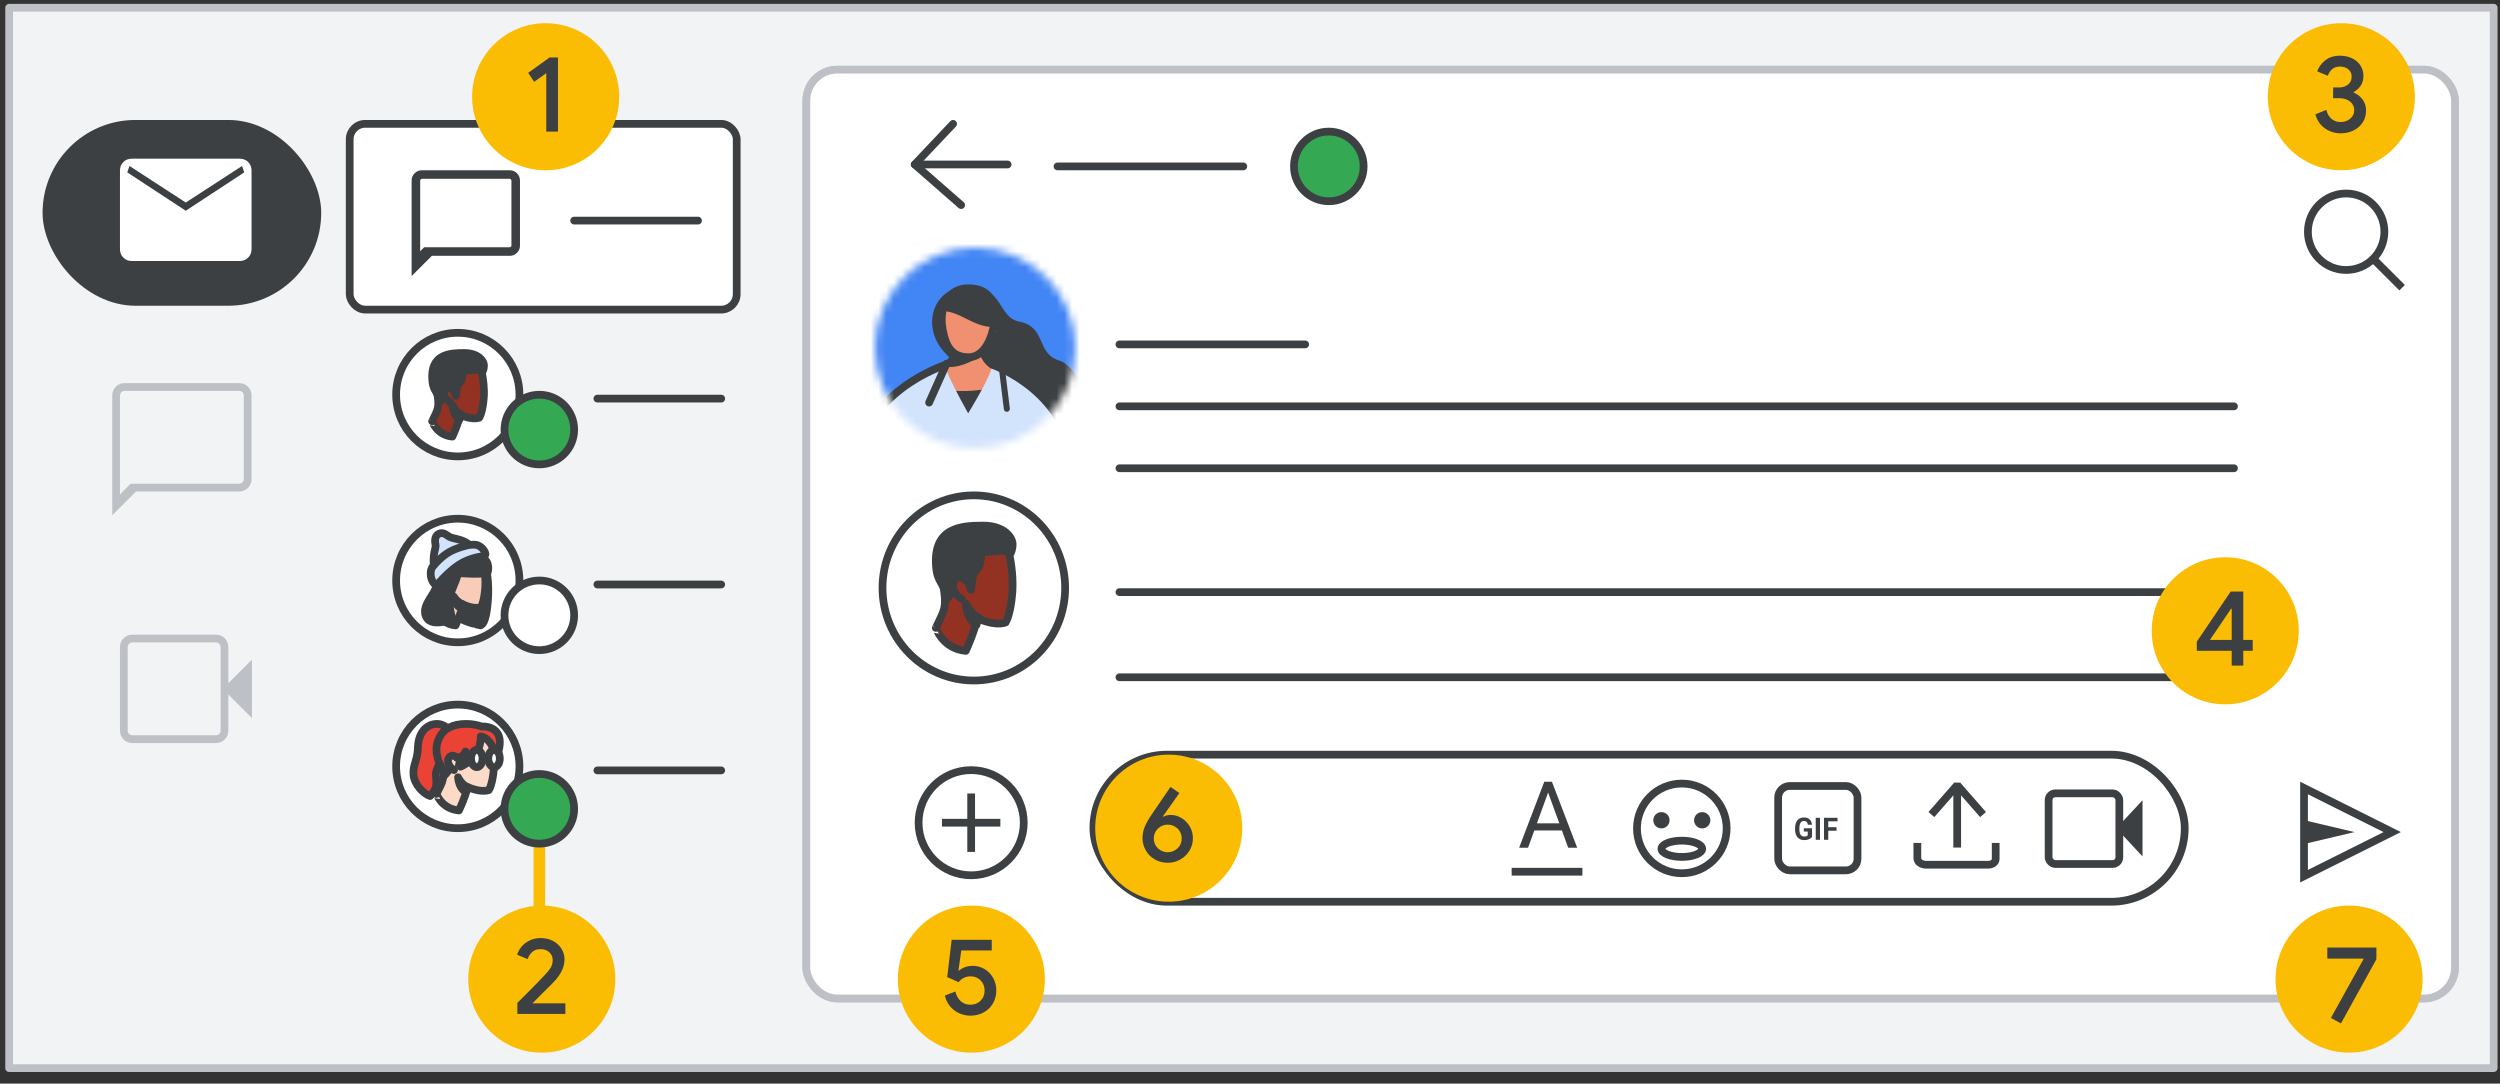 <svg width="323" height="140" viewBox="0 0 323 140" fill="none" xmlns="http://www.w3.org/2000/svg">
<rect x="0" y="0" width="323" height="140" fill="#333333" stroke="none"/>
<g id="Hub Cheat Sheet - 2">
<g id="Gmail/frame-search-chat Copy">
<g id="Frames/desktop-light">
<rect id="border copy" x="1.181" y="1" width="321" height="137" fill="#F1F3F4" stroke="#BDC1C6" stroke-linejoin="round"/>
</g>
<g id="Group 5">
<rect id="Rectangle" x="104.181" y="9" width="213" height="120" rx="4" fill="#F8F9FA" stroke="#BDC1C6"/>
<rect id="Rectangle_2" x="104.181" y="9" width="213" height="120" rx="4" fill="white" stroke="#BDC1C6"/>
</g>
<g id="Group 2">
<g id="Group 5_2">
<path id="Line 2" d="M144.631 44.5H168.631" stroke="#3C4043" stroke-linecap="round"/>
<path id="Line 2_2" d="M144.631 52.5H288.631" stroke="#3C4043" stroke-linecap="round"/>
<path id="Line 2_3" d="M144.631 60.5H288.631" stroke="#3C4043" stroke-linecap="round"/>
<g id="Profile image 0 small">
<g id="profile-small">
<mask id="mask0_2_48857" style="mask-type:alpha" maskUnits="userSpaceOnUse" x="113" y="32" width="26" height="26">
<ellipse id="Ellipse 2" cx="125.99" cy="44.949" rx="12.948" ry="12.948" fill="#4285F4"/>
</mask>
<g mask="url(#mask0_2_48857)">
<ellipse id="Ellipse 3" cx="126.578" cy="45.537" rx="15.597" ry="15.597" fill="#4285F4"/>
<path id="Fill-13" fill-rule="evenodd" clip-rule="evenodd" d="M122.024 45.522C125.051 48.819 132.371 55.953 135.532 57.584C135.113 55.249 139.872 55.034 140.708 52.81C141.381 51.021 138.344 47.004 136.94 46.609C133.79 45.726 135.303 42.259 131.665 41.545C128.88 41 129.705 37.003 125.062 37.003C120.605 37.003 118.9 42.12 122.024 45.522Z" fill="#3C4043"/>
<g id="Group-20">
<g id="Group">
<path id="Fill-17" fill-rule="evenodd" clip-rule="evenodd" d="M116.604 52.275L120.688 47.72C120.688 47.72 123.541 47.108 123.765 44.072H126.422C126.422 44.072 127.043 47.207 128.492 47.829L130.977 54.886" fill="#F09071"/>
<path id="Stroke-19" d="M116.604 52.275L120.688 47.72C120.688 47.72 123.541 47.108 123.765 44.072H126.422C126.422 44.072 126.654 47.858 129.89 47.858L132.006 53.942" stroke="#3C4043" stroke-width="0.519" stroke-linecap="round" stroke-linejoin="round"/>
</g>
</g>
<g id="Group-24">
<g id="Group_2">
<path id="Fill-21" fill-rule="evenodd" clip-rule="evenodd" d="M118.001 56.353L118.722 49.737C118.722 49.737 123.675 52.094 130.43 49.737V56.353" fill="#3C4043"/>
<path id="Stroke-23" d="M118.001 56.353L118.722 49.737C118.722 49.737 123.675 52.094 130.43 49.737V56.353" stroke="#3C4043" stroke-width="0.519" stroke-linecap="round" stroke-linejoin="round"/>
</g>
</g>
<path id="Combined-Shape" fill-rule="evenodd" clip-rule="evenodd" d="M122.073 47.207C122.369 48.335 123.651 50.823 125.086 53.407C126.541 51.003 127.811 48.709 128.085 47.622C128.085 47.622 138.224 51.093 138.224 61.319L129.701 61.32C129.744 61.391 129.767 61.428 129.767 61.428L110.718 61.242C110.718 50.954 122.073 47.207 122.073 47.207Z" fill="#D2E3FC"/>
<path id="Stroke-29" d="M120.039 52.013L122.28 46.999" stroke="#3C4043" stroke-linecap="round" stroke-linejoin="round"/>
<path id="Fill-31" fill-rule="evenodd" clip-rule="evenodd" d="M127.003 45.426C127.003 45.426 124.447 47.51 122.023 47.117C122.023 47.117 123.292 46.247 123.54 44.933L127.003 45.426Z" fill="#3C4043"/>
<path id="Stroke-33" fill-rule="evenodd" clip-rule="evenodd" d="M127.003 45.426C127.003 45.426 124.447 47.51 122.023 47.117C122.023 47.117 123.292 46.247 123.54 44.933L127.003 45.426Z" stroke="#3C4043" stroke-width="0.519" stroke-linecap="round" stroke-linejoin="round"/>
<path id="Fill-35" fill-rule="evenodd" clip-rule="evenodd" d="M127.644 44.351C127.644 44.351 129.04 43.529 129.04 42.464C129.04 41.399 127.802 42.297 127.802 42.297L127.644 44.351Z" fill="#F09071"/>
<path id="Stroke-37" fill-rule="evenodd" clip-rule="evenodd" d="M127.644 44.351C127.644 44.351 129.04 43.529 129.04 42.464C129.04 41.399 127.802 42.297 127.802 42.297L127.644 44.351Z" stroke="#3C4043" stroke-width="0.519" stroke-linecap="round" stroke-linejoin="round"/>
<path id="Fill-39" fill-rule="evenodd" clip-rule="evenodd" d="M122.522 44.351C122.522 44.351 121.125 43.529 121.125 42.464C121.125 41.399 122.364 42.297 122.364 42.297L122.522 44.351Z" fill="#F09071"/>
<path id="Stroke-41" fill-rule="evenodd" clip-rule="evenodd" d="M122.522 44.351C122.522 44.351 121.125 43.529 121.125 42.464C121.125 41.399 122.364 42.297 122.364 42.297L122.522 44.351Z" stroke="#3C4043" stroke-width="0.519" stroke-linecap="round" stroke-linejoin="round"/>
<path id="Fill-43" fill-rule="evenodd" clip-rule="evenodd" d="M125.093 46.157C126.838 46.157 127.866 44.457 128.334 42.418C128.801 40.379 128.022 37.456 124.968 37.456C122.038 37.456 121.369 40.211 121.789 42.554C122.227 44.995 123.123 46.122 125.093 46.157Z" fill="#F09071"/>
<path id="Stroke-45" fill-rule="evenodd" clip-rule="evenodd" d="M125.093 46.157C126.838 46.157 127.866 44.457 128.334 42.418C128.801 40.379 128.022 37.456 124.968 37.456C122.038 37.456 121.369 40.211 121.789 42.554C122.227 44.995 123.123 46.122 125.093 46.157Z" stroke="#3C4043" stroke-linecap="round" stroke-linejoin="round"/>
<path id="Fill-47" fill-rule="evenodd" clip-rule="evenodd" d="M121.556 39.915C124.261 39.915 125.664 42.007 128.478 42.007C128.478 42.007 129.827 37.004 125.062 37.004C122.189 37.003 121.556 39.915 121.556 39.915Z" fill="#3C4043"/>
<path id="Stroke-49" fill-rule="evenodd" clip-rule="evenodd" d="M121.556 39.915C124.261 39.915 125.664 42.007 128.478 42.007C128.478 42.007 129.827 37.004 125.062 37.004C122.189 37.003 121.556 39.915 121.556 39.915Z" stroke="#3C4043" stroke-width="0.519" stroke-linecap="round" stroke-linejoin="round"/>
<path id="Stroke-57" d="M129.476 47.859L130.084 52.818" stroke="#3C4043" stroke-width="0.779" stroke-linecap="round" stroke-linejoin="round"/>
<path id="Stroke-59" d="M122.282 47.098C122.282 47.098 110.687 50.678 110.687 61.211" stroke="#3C4043" stroke-linecap="round" stroke-linejoin="round"/>
</g>
</g>
</g>
</g>
</g>
<g id="Group 4">
<g id="Group 3">
<g id="Group 7">
<path id="Line 2_4" d="M144.631 76.5H288.631" stroke="#3C4043" stroke-linecap="round"/>
<g id="People/profile7">
<g id="Group 22">
<ellipse id="Oval" cx="125.817" cy="75.961" rx="11.798" ry="11.961" fill="white" stroke="#3C4043"/>
</g>
<g id="Group 17">
<path id="Fill 1" fill-rule="evenodd" clip-rule="evenodd" d="M124.779 84.093C124.779 84.093 125.792 81.943 126.288 79.875C126.288 79.875 128.412 80.94 129.921 80.428C129.921 80.428 130.576 79.486 130.795 76.516C130.914 75.022 130.715 72.749 130.318 71.356C129.882 69.78 128.393 68.715 125.951 69.104C122.635 69.616 121.107 71.5 121.722 74.755C122.437 78.626 122.06 78.626 120.908 81.124C120.928 81.103 121.742 83.806 124.779 84.093Z" fill="#933222"/>
<path id="Stroke 3" fill-rule="evenodd" clip-rule="evenodd" d="M124.779 84.093C124.779 84.093 125.792 81.943 126.288 79.875C126.288 79.875 128.412 80.94 129.921 80.428C129.921 80.428 130.576 79.486 130.795 76.516C130.914 75.022 130.715 72.749 130.318 71.356C129.882 69.78 128.393 68.715 125.951 69.104C122.635 69.616 121.107 71.5 121.722 74.755C122.437 78.626 122.06 78.626 120.908 81.124C120.928 81.103 121.742 83.806 124.779 84.093Z" stroke="#3C4043" stroke-linecap="round" stroke-linejoin="round"/>
<path id="Fill 5" fill-rule="evenodd" clip-rule="evenodd" d="M126.161 80.744C126.161 80.744 124.946 80.164 124.766 77.954C124.766 77.954 125.364 79.271 126.42 79.762C126.42 79.762 126.36 80.007 126.32 80.208C126.241 80.432 126.161 80.744 126.161 80.744Z" fill="#3C4043"/>
<path id="Stroke 7" fill-rule="evenodd" clip-rule="evenodd" d="M126.161 80.744C126.161 80.744 124.946 80.164 124.766 77.954C124.766 77.954 125.364 79.271 126.42 79.762C126.42 79.762 126.36 80.007 126.32 80.208C126.241 80.432 126.161 80.744 126.161 80.744Z" stroke="#3C4043" stroke-linecap="round" stroke-linejoin="round"/>
<path id="Fill 9" fill-rule="evenodd" clip-rule="evenodd" d="M122.327 77.395C122.327 77.395 123.322 76.268 123.522 75.715C123.681 75.326 124.318 74.998 124.657 74.875C124.776 74.834 124.895 74.875 124.935 74.998C125.095 75.326 125.373 75.961 125.453 76.207C125.453 76.207 125.692 74.321 125.791 74.076C125.891 73.83 126.409 73.707 126.608 72.846C126.807 71.985 126.847 71.309 126.847 71.309C126.847 71.309 127.205 71.35 128.101 71.268C128.977 71.165 130.272 71.042 130.59 71.452C130.59 71.452 130.829 71.022 130.829 70.305C130.829 69.505 129.83 67.907 127.022 67.907C124.215 67.907 120.455 68.112 120.953 73.338C121.148 75.387 121.988 75.182 122.327 77.395Z" fill="#3C4043"/>
<path id="Stroke 11" fill-rule="evenodd" clip-rule="evenodd" d="M122.327 77.395C122.327 77.395 123.322 76.268 123.522 75.715C123.681 75.326 124.318 74.998 124.657 74.875C124.776 74.834 124.895 74.875 124.935 74.998C125.095 75.326 125.373 75.961 125.453 76.207C125.453 76.207 125.692 74.321 125.791 74.076C125.891 73.83 126.409 73.707 126.608 72.846C126.807 71.985 126.847 71.309 126.847 71.309C126.847 71.309 127.205 71.35 128.101 71.268C128.977 71.165 130.272 71.042 130.59 71.452C130.59 71.452 130.829 71.022 130.829 70.305C130.829 69.505 129.83 67.907 127.022 67.907C124.215 67.907 120.455 68.112 120.953 73.338C121.148 75.387 121.988 75.182 122.327 77.395Z" stroke="#3C4043" stroke-linecap="round" stroke-linejoin="round"/>
<g id="Group 16">
<path id="Fill 13" fill-rule="evenodd" clip-rule="evenodd" d="M124.766 74.999C124.766 74.999 124.408 74.54 123.906 74.612C123.404 74.685 123.07 75.193 123.117 75.75C123.141 76.306 123.667 77.081 124.264 77.395" fill="#933222"/>
<path id="Stroke 15" d="M124.766 74.999C124.766 74.999 124.408 74.54 123.906 74.612C123.404 74.685 123.07 75.193 123.117 75.75C123.141 76.306 123.667 77.081 124.264 77.395" stroke="#3C4043" stroke-linecap="round" stroke-linejoin="round"/>
</g>
</g>
</g>
</g>
</g>
</g>
<path id="Line 2_5" d="M144.631 87.5H288.631" stroke="#3C4043" stroke-linecap="round"/>
</g>
<g id="Group 9">
<g id="Group 8">
<g id="People/profile3">
<g id="Group 22 Copy 7">
<ellipse id="Oval_2" cx="59.146" cy="99.019" rx="7.965" ry="7.983" fill="white" stroke="#3C4043"/>
</g>
<g id="Group 33">
<path id="Fill 1_2" fill-rule="evenodd" clip-rule="evenodd" d="M58.075 94.421C58.075 94.421 57.51 93.452 56.292 93.538C55.075 93.623 54.06 94.678 54.002 96.502C53.944 98.327 53.335 98.769 53.422 100.066C53.509 101.363 54.741 102.588 55.568 102.845C55.568 102.845 55.959 102.46 56.133 102.104C56.379 101.591 56.437 101.292 56.321 100.294C56.249 99.624 56.481 99.481 56.872 98.341C57.264 97.201 58.757 95.932 58.075 94.421Z" fill="#EA4335"/>
<path id="Stroke 3_2" fill-rule="evenodd" clip-rule="evenodd" d="M58.075 94.421C58.075 94.421 57.51 93.452 56.292 93.538C55.075 93.623 54.06 94.678 54.002 96.502C53.944 98.327 53.335 98.769 53.422 100.066C53.509 101.363 54.741 102.588 55.568 102.845C55.568 102.845 55.959 102.46 56.133 102.104C56.379 101.591 56.437 101.292 56.321 100.294C56.249 99.624 56.481 99.481 56.872 98.341C57.264 97.201 58.757 95.932 58.075 94.421Z" stroke="#3C4043" stroke-linecap="round" stroke-linejoin="round"/>
<path id="Fill 5_2" fill-rule="evenodd" clip-rule="evenodd" d="M59.294 104.708C59.294 104.708 60.054 103.166 60.426 101.684C60.426 101.684 62.02 102.447 63.151 102.08C63.151 102.08 63.643 101.405 63.807 99.276C63.896 98.205 63.747 96.575 63.449 95.577C63.122 94.447 62.005 93.683 60.173 93.963C57.686 94.329 56.539 95.68 57.001 98.014C57.537 100.788 57.255 100.788 56.391 102.579C56.406 102.565 57.016 104.502 59.294 104.708Z" fill="#FBDBC7"/>
<path id="Stroke 7_2" fill-rule="evenodd" clip-rule="evenodd" d="M59.294 104.708C59.294 104.708 60.054 103.166 60.426 101.684C60.426 101.684 62.02 102.447 63.151 102.08C63.151 102.08 63.643 101.405 63.807 99.276C63.896 98.205 63.747 96.575 63.449 95.577C63.122 94.447 62.005 93.683 60.173 93.963C57.686 94.329 56.539 95.68 57.001 98.014C57.537 100.788 57.255 100.788 56.391 102.579C56.406 102.565 57.016 104.502 59.294 104.708Z" stroke="#3C4043" stroke-linecap="round" stroke-linejoin="round"/>
<path id="Fill 9_2" fill-rule="evenodd" clip-rule="evenodd" d="M60.123 102.286C60.123 102.286 59.302 101.899 59.181 100.424C59.181 100.424 59.585 101.303 60.297 101.631C60.297 101.631 60.257 101.795 60.23 101.929C60.176 102.093 60.123 102.286 60.123 102.286Z" fill="#3C4043"/>
<path id="Stroke 11_2" fill-rule="evenodd" clip-rule="evenodd" d="M60.123 102.286C60.123 102.286 59.302 101.899 59.181 100.424C59.181 100.424 59.585 101.303 60.297 101.631C60.297 101.631 60.257 101.795 60.23 101.929C60.176 102.093 60.123 102.286 60.123 102.286Z" stroke="#3C4043" stroke-linecap="round" stroke-linejoin="round"/>
<path id="Stroke 13" d="M61.228 98.021L58.995 97.984" stroke="#3C4043" stroke-linecap="round" stroke-linejoin="round"/>
<path id="Fill 15" fill-rule="evenodd" clip-rule="evenodd" d="M57.383 100.237C57.383 100.237 58.837 98.616 59.148 97.924C59.148 97.924 59.92 97.747 60.142 97.098C60.142 97.098 60.246 98.558 59.489 99.058C59.489 99.058 62.13 98.086 62.115 95.153C62.115 95.153 62.427 95.168 62.739 95.389C63.421 95.861 64.118 97.025 63.925 98.454C63.925 98.454 65.053 96.111 64.341 94.844C63.688 93.709 62.219 93.871 62.219 93.871C62.219 93.871 61.448 93.532 60.202 93.532C58.495 93.532 57.324 94.151 56.76 95.301C56.196 96.45 56.404 97.393 56.567 98.027C56.73 98.661 57.398 99.53 57.383 100.237Z" fill="#EA4335"/>
<path id="Stroke 17" fill-rule="evenodd" clip-rule="evenodd" d="M57.383 100.237C57.383 100.237 58.837 98.616 59.148 97.924C59.148 97.924 59.92 97.747 60.142 97.098C60.142 97.098 60.246 98.558 59.489 99.058C59.489 99.058 62.13 98.086 62.115 95.153C62.115 95.153 62.427 95.168 62.739 95.389C63.421 95.861 64.118 97.025 63.925 98.454C63.925 98.454 65.053 96.111 64.341 94.844C63.688 93.709 62.219 93.871 62.219 93.871C62.219 93.871 61.448 93.532 60.202 93.532C58.495 93.532 57.324 94.151 56.76 95.301C56.196 96.45 56.404 97.393 56.567 98.027C56.73 98.661 57.398 99.53 57.383 100.237Z" stroke="#3C4043" stroke-linecap="round" stroke-linejoin="round"/>
<path id="Fill 19" fill-rule="evenodd" clip-rule="evenodd" d="M61.6 99.12C62.011 99.12 62.344 98.62 62.344 98.002C62.344 97.385 62.011 96.885 61.6 96.885C61.189 96.885 60.856 97.385 60.856 98.002C60.856 98.62 61.189 99.12 61.6 99.12Z" fill="white"/>
<path id="Stroke 21" fill-rule="evenodd" clip-rule="evenodd" d="M61.6 99.12C62.011 99.12 62.344 98.62 62.344 98.002C62.344 97.385 62.011 96.885 61.6 96.885C61.189 96.885 60.856 97.385 60.856 98.002C60.856 98.62 61.189 99.12 61.6 99.12Z" stroke="#3C4043" stroke-linecap="round"/>
<path id="Fill 23" fill-rule="evenodd" clip-rule="evenodd" d="M63.833 99.12C64.244 99.12 64.577 98.62 64.577 98.002C64.577 97.385 64.244 96.885 63.833 96.885C63.421 96.885 63.088 97.385 63.088 98.002C63.088 98.62 63.421 99.12 63.833 99.12Z" fill="white"/>
<path id="Stroke 25" fill-rule="evenodd" clip-rule="evenodd" d="M63.833 99.12C64.244 99.12 64.577 98.62 64.577 98.002C64.577 97.385 64.244 96.885 63.833 96.885C63.421 96.885 63.088 97.385 63.088 98.002C63.088 98.62 63.421 99.12 63.833 99.12Z" stroke="#3C4043" stroke-linecap="round"/>
<path id="Stroke 27" d="M62.902 98.002H62.53" stroke="#3C4043" stroke-linecap="round" stroke-linejoin="round"/>
<g id="Group 32">
<path id="Fill 29" fill-rule="evenodd" clip-rule="evenodd" d="M58.995 97.894C58.995 97.894 58.753 97.587 58.414 97.635C58.076 97.683 57.85 98.023 57.882 98.394C57.898 98.766 58.253 99.283 58.656 99.492" fill="#FBDBC7"/>
<path id="Stroke 31" d="M58.995 97.894C58.995 97.894 58.753 97.587 58.414 97.635C58.076 97.683 57.85 98.023 57.882 98.394C57.898 98.766 58.253 99.283 58.656 99.492" stroke="#3C4043" stroke-linecap="round" stroke-linejoin="round"/>
</g>
</g>
</g>
<path id="Line 2_6" d="M77.181 99.536H93.181" stroke="#3C4043" stroke-linecap="round"/>
</g>
<g id="Group 8_2">
<g id="People/profile3_2">
<g id="Group 22_2">
<ellipse id="Oval_3" cx="59.146" cy="50.983" rx="7.965" ry="7.983" fill="white" stroke="#3C4043"/>
</g>
<g id="Group 17_2">
<path id="Fill 1_3" fill-rule="evenodd" clip-rule="evenodd" d="M58.446 56.41C58.446 56.41 59.129 54.975 59.464 53.595C59.464 53.595 60.898 54.306 61.917 53.964C61.917 53.964 62.359 53.335 62.507 51.354C62.587 50.356 62.453 48.839 62.185 47.91C61.89 46.857 60.885 46.147 59.236 46.406C56.998 46.748 55.966 48.005 56.382 50.178C56.864 52.761 56.61 52.761 55.832 54.429C55.846 54.415 56.395 56.219 58.446 56.41Z" fill="#933222"/>
<path id="Stroke 3_3" fill-rule="evenodd" clip-rule="evenodd" d="M58.446 56.41C58.446 56.41 59.129 54.975 59.464 53.595C59.464 53.595 60.898 54.306 61.917 53.964C61.917 53.964 62.359 53.335 62.507 51.354C62.587 50.356 62.453 48.839 62.185 47.91C61.89 46.857 60.885 46.147 59.236 46.406C56.998 46.748 55.966 48.005 56.382 50.178C56.864 52.761 56.61 52.761 55.832 54.429C55.846 54.415 56.395 56.219 58.446 56.41Z" stroke="#3C4043" stroke-linecap="round" stroke-linejoin="round"/>
<path id="Fill 5_3" fill-rule="evenodd" clip-rule="evenodd" d="M59.379 54.175C59.379 54.175 58.558 53.788 58.437 52.313C58.437 52.313 58.84 53.192 59.553 53.52C59.553 53.52 59.513 53.684 59.486 53.818C59.432 53.967 59.379 54.175 59.379 54.175Z" fill="#3C4043"/>
<path id="Stroke 7_3" fill-rule="evenodd" clip-rule="evenodd" d="M59.379 54.175C59.379 54.175 58.558 53.788 58.437 52.313C58.437 52.313 58.84 53.192 59.553 53.52C59.553 53.52 59.513 53.684 59.486 53.818C59.432 53.967 59.379 54.175 59.379 54.175Z" stroke="#3C4043" stroke-linecap="round" stroke-linejoin="round"/>
<path id="Fill 9_3" fill-rule="evenodd" clip-rule="evenodd" d="M56.79 51.94C56.79 51.94 57.462 51.188 57.597 50.819C57.704 50.559 58.134 50.34 58.363 50.258C58.443 50.23 58.524 50.258 58.551 50.34C58.658 50.559 58.847 50.983 58.901 51.147C58.901 51.147 59.062 49.889 59.129 49.725C59.196 49.56 59.546 49.478 59.68 48.904C59.815 48.329 59.841 47.878 59.841 47.878C59.841 47.878 60.083 47.905 60.688 47.851C61.28 47.782 62.154 47.7 62.369 47.974C62.369 47.974 62.53 47.686 62.53 47.208C62.53 46.674 61.855 45.608 59.96 45.608C58.065 45.608 55.526 45.744 55.862 49.232C55.994 50.6 56.562 50.463 56.79 51.94Z" fill="#3C4043"/>
<path id="Stroke 11_3" fill-rule="evenodd" clip-rule="evenodd" d="M56.79 51.94C56.79 51.94 57.462 51.188 57.597 50.819C57.704 50.559 58.134 50.34 58.363 50.258C58.443 50.23 58.524 50.258 58.551 50.34C58.658 50.559 58.847 50.983 58.901 51.147C58.901 51.147 59.062 49.889 59.129 49.725C59.196 49.56 59.546 49.478 59.68 48.904C59.815 48.329 59.841 47.878 59.841 47.878C59.841 47.878 60.083 47.905 60.688 47.851C61.28 47.782 62.154 47.7 62.369 47.974C62.369 47.974 62.53 47.686 62.53 47.208C62.53 46.674 61.855 45.608 59.96 45.608C58.065 45.608 55.526 45.744 55.862 49.232C55.994 50.6 56.562 50.463 56.79 51.94Z" stroke="#3C4043" stroke-linecap="round" stroke-linejoin="round"/>
<g id="Group 16_2">
<path id="Fill 13_2" fill-rule="evenodd" clip-rule="evenodd" d="M58.437 50.341C58.437 50.341 58.195 50.035 57.856 50.083C57.517 50.131 57.291 50.471 57.324 50.842C57.34 51.214 57.695 51.73 58.098 51.94" fill="#933222"/>
<path id="Stroke 15_2" d="M58.437 50.341C58.437 50.341 58.195 50.035 57.856 50.083C57.517 50.131 57.291 50.471 57.324 50.842C57.34 51.214 57.695 51.73 58.098 51.94" stroke="#3C4043" stroke-linecap="round" stroke-linejoin="round"/>
</g>
</g>
</g>
<path id="Line 2_7" d="M77.181 51.5H93.181" stroke="#3C4043" stroke-linecap="round"/>
</g>
<g id="Group 8_3">
<g id="People/profile3_3">
<g id="Group 22 Copy 6">
<ellipse id="Oval_4" cx="59.146" cy="75.001" rx="7.965" ry="7.983" fill="white" stroke="#3C4043"/>
</g>
<g id="Group 27">
<path id="Fill 1_4" fill-rule="evenodd" clip-rule="evenodd" d="M62.787 73.351C62.787 73.351 63.247 75.176 63.03 77.705C62.838 79.949 62.494 80.612 62.098 80.801C62.098 80.801 61.881 80.76 61.549 80.679C61.728 80.328 61.702 79.909 61.702 79.909C61.702 79.909 61.498 80.287 61.128 80.571C60.452 80.382 59.596 80.084 59.239 79.719C58.601 79.07 59.392 77.001 59.596 76.109C59.877 74.865 59.979 73.432 59.979 73.432L62.787 73.351Z" fill="#3C4043"/>
<path id="Stroke 3_4" fill-rule="evenodd" clip-rule="evenodd" d="M62.787 73.351C62.787 73.351 63.247 75.176 63.03 77.705C62.838 79.949 62.494 80.612 62.098 80.801C62.098 80.801 61.881 80.76 61.549 80.679C61.728 80.328 61.702 79.909 61.702 79.909C61.702 79.909 61.498 80.287 61.128 80.571C60.452 80.382 59.596 80.084 59.239 79.719C58.601 79.07 59.392 77.001 59.596 76.109C59.877 74.865 59.979 73.432 59.979 73.432L62.787 73.351Z" stroke="#3C4043" stroke-linecap="round" stroke-linejoin="round"/>
<path id="Fill 5_4" fill-rule="evenodd" clip-rule="evenodd" d="M58.858 80.801C58.858 80.801 59.504 79.419 59.821 78.09C59.821 78.09 61.175 78.774 62.137 78.445C62.137 78.445 62.554 77.84 62.694 75.932C62.77 74.971 62.643 73.51 62.39 72.615C62.111 71.602 61.162 70.917 59.605 71.168C57.491 71.496 56.517 72.707 56.909 74.8C57.365 77.287 57.124 77.287 56.39 78.893C56.403 78.893 56.922 80.63 58.858 80.801Z" fill="#F9CCBA"/>
<path id="Stroke 7_4" fill-rule="evenodd" clip-rule="evenodd" d="M58.858 80.801C58.858 80.801 59.504 79.419 59.821 78.09C59.821 78.09 61.175 78.774 62.137 78.445C62.137 78.445 62.554 77.84 62.694 75.932C62.77 74.971 62.643 73.51 62.39 72.615C62.111 71.602 61.162 70.917 59.605 71.168C57.491 71.496 56.517 72.707 56.909 74.8C57.365 77.287 57.124 77.287 56.39 78.893C56.403 78.893 56.922 80.63 58.858 80.801Z" stroke="#3C4043" stroke-linecap="round" stroke-linejoin="round"/>
<path id="Stroke 9" d="M58.623 75.052C58.623 75.052 58.381 74.806 58.042 74.845C57.703 74.884 57.477 75.155 57.51 75.452C57.526 75.749 57.881 76.163 58.284 76.331" stroke="#3C4043" stroke-linecap="round" stroke-linejoin="round"/>
<path id="Fill 11" fill-rule="evenodd" clip-rule="evenodd" d="M59.564 78.566C59.564 78.566 58.744 78.256 58.623 77.076C58.623 77.076 59.026 77.779 59.739 78.041C59.739 78.041 59.699 78.173 59.672 78.28C59.618 78.411 59.564 78.566 59.564 78.566Z" fill="#3C4043"/>
<path id="Stroke 13_2" fill-rule="evenodd" clip-rule="evenodd" d="M59.564 78.566C59.564 78.566 58.744 78.256 58.623 77.076C58.623 77.076 59.026 77.779 59.739 78.041C59.739 78.041 59.699 78.173 59.672 78.28C59.618 78.411 59.564 78.566 59.564 78.566Z" stroke="#3C4043" stroke-linecap="round" stroke-linejoin="round"/>
<path id="Fill 15_2" fill-rule="evenodd" clip-rule="evenodd" d="M58.483 79.978C58.483 79.978 58.028 78.914 58.119 77.518C58.21 76.122 58.847 75.537 59.172 74.047C59.172 74.047 62.628 74.3 63.005 73.954C63.005 73.954 63.46 72.598 62.238 72C62.238 72 60.562 69.739 57.612 71.282C56.612 71.8 56.092 72.944 56.365 75.483C56.482 76.587 54.468 78.023 54.988 79.539C55.572 81.241 58.483 79.978 58.483 79.978Z" fill="#3C4043"/>
<path id="Stroke 17_2" fill-rule="evenodd" clip-rule="evenodd" d="M58.483 79.978C58.483 79.978 58.028 78.914 58.119 77.518C58.21 76.122 58.847 75.537 59.172 74.047C59.172 74.047 62.628 74.3 63.005 73.954C63.005 73.954 63.46 72.598 62.238 72C62.238 72 60.562 69.739 57.612 71.282C56.612 71.8 56.092 72.944 56.365 75.483C56.482 76.587 54.468 78.023 54.988 79.539C55.572 81.241 58.483 79.978 58.483 79.978Z" stroke="#3C4043" stroke-linecap="round" stroke-linejoin="round"/>
<path id="Fill 19_2" fill-rule="evenodd" clip-rule="evenodd" d="M56.117 73.723C56.117 73.723 55.948 72.746 56.052 71.809C56.13 71.016 56.35 70.726 56.26 70.317C56.208 70.053 56.091 69.326 56.623 69.01C57.116 68.719 57.505 68.97 57.908 69.26C58.414 69.604 58.907 69.538 59.764 69.868C60.438 70.132 61.334 70.845 61.217 70.885C60.906 70.977 59.699 71.241 58.492 71.914C57.311 72.575 56.117 73.723 56.117 73.723Z" fill="#D2E3FC"/>
<path id="Stroke 21_2" fill-rule="evenodd" clip-rule="evenodd" d="M56.117 73.723C56.117 73.723 55.948 72.746 56.052 71.809C56.13 71.016 56.35 70.726 56.26 70.317C56.208 70.053 56.091 69.326 56.623 69.01C57.116 68.719 57.505 68.97 57.908 69.26C58.414 69.604 58.907 69.538 59.764 69.868C60.438 70.132 61.334 70.845 61.217 70.885C60.906 70.977 59.699 71.241 58.492 71.914C57.311 72.575 56.117 73.723 56.117 73.723Z" stroke="#3C4043" stroke-linecap="round" stroke-linejoin="round"/>
<path id="Fill 23_2" fill-rule="evenodd" clip-rule="evenodd" d="M62.163 70.709C62.484 70.955 62.685 71.337 62.712 71.528C62.752 71.815 62.484 71.856 62.484 71.856C62.484 71.856 60.743 71.992 59.27 72.975C57.797 73.958 56.605 75.446 56.431 75.569C56.257 75.692 55.748 75.132 55.668 74.436C55.574 73.644 55.802 73.33 55.962 73.153C56.123 72.975 57.181 71.624 58.641 71.023C60.1 70.422 60.837 70.381 60.984 70.381C61.373 70.354 61.707 70.354 62.163 70.709Z" fill="#D2E3FC"/>
<path id="Stroke 25_2" fill-rule="evenodd" clip-rule="evenodd" d="M62.163 70.709C62.484 70.955 62.685 71.337 62.712 71.528C62.752 71.815 62.484 71.856 62.484 71.856C62.484 71.856 60.743 71.992 59.27 72.975C57.797 73.958 56.605 75.446 56.431 75.569C56.257 75.692 55.748 75.132 55.668 74.436C55.574 73.644 55.802 73.33 55.962 73.153C56.123 72.975 57.181 71.624 58.641 71.023C60.1 70.422 60.837 70.381 60.984 70.381C61.373 70.354 61.707 70.354 62.163 70.709Z" stroke="#3C4043" stroke-linecap="round" stroke-linejoin="round"/>
</g>
</g>
<path id="Line 2_8" d="M77.181 75.518H93.181" stroke="#3C4043" stroke-linecap="round"/>
</g>
<circle id="Oval_5" cx="69.681" cy="55.5" r="4.5" fill="#34A853" stroke="#3C4043"/>
<circle id="Oval_6" cx="69.681" cy="79.5" r="4.5" fill="white" stroke="#3C4043"/>
</g>
<g id="Group 2_2">
<rect id="Rectangle_3" x="141.268" y="97.5" width="141" height="19.008" rx="9.504" stroke="#3C4043"/>
<g id="icons/send">
<path id="Triangle" d="M297.681 101.809L309.075 107.506L297.681 113.203V101.809Z" stroke="#3C4043"/>
<path id="Triangle_2" fill-rule="evenodd" clip-rule="evenodd" d="M304.204 107.506L297.596 109.065V105.947L304.204 107.506Z" fill="#3C4043"/>
</g>
<g id="Group_3">
<circle id="Oval_7" cx="125.475" cy="106.294" r="6.794" stroke="#3C4043"/>
<g id="Icons/add-dark-grey">
<g id="Group_4">
<path id="Line" d="M125.475 103.02V109.567" stroke="#3C4043" stroke-linecap="square"/>
<path id="Line 2_9" d="M122.202 106.294H128.748" stroke="#3C4043" stroke-linecap="square"/>
</g>
</g>
</g>
</g>
<g id="Group 3_2">
<g id="Group 2_3">
<rect id="Rectangle_4" x="45.181" y="16" width="50" height="24" rx="2" fill="white" stroke="#3C4043"/>
<path id="Line 2_10" d="M74.181 28.5H90.181" stroke="#3C4043" stroke-linecap="round"/>
</g>
</g>
<circle id="Oval_8" cx="171.681" cy="21.5" r="4.5" fill="#34A853" stroke="#3C4043"/>
<g id="Icons/arrow-back-sm">
<path id="Path 12" d="M123.143 16L118.181 21.25L124.181 26.5" stroke="#3C4043" stroke-linecap="round" stroke-linejoin="round"/>
<path id="Path 13" d="M118.181 21.25H130.181" stroke="#3C4043" stroke-linecap="round"/>
</g>
<path id="Line 2_11" d="M136.631 21.5H160.631" stroke="#3C4043" stroke-linecap="round"/>
<path id="Line 10" d="M69.681 104.5V120.5" stroke="#FBBC04" stroke-width="1.5" stroke-linecap="square"/>
<g id="chat_bubble_BASELINE_P900_24dp (2)">
<path id="Shape" fill-rule="evenodd" clip-rule="evenodd" d="M53.181 35.668V23.326C53.181 22.958 53.31 22.645 53.568 22.387C53.826 22.129 54.139 22 54.508 22H65.855C66.223 22 66.536 22.129 66.794 22.387C67.052 22.645 67.181 22.958 67.181 23.326V31.726C67.181 32.095 67.052 32.408 66.794 32.666C66.536 32.924 66.223 33.053 65.855 33.053H55.797L53.181 35.668ZM54.802 31.947H65.855C65.904 31.947 65.953 31.923 66.002 31.874C66.051 31.825 66.076 31.775 66.076 31.726V23.326C66.076 23.277 66.051 23.228 66.002 23.179C65.953 23.13 65.904 23.105 65.855 23.105H54.508C54.458 23.105 54.409 23.13 54.36 23.179C54.311 23.228 54.286 23.277 54.286 23.326V31.726V31.883V31.947V32.463L54.802 31.947Z" fill="#3C4043"/>
</g>
<g id="Group_5">
<circle id="Oval_9" cx="303.122" cy="29.941" r="4.941" stroke="#3C4043"/>
<path id="Line 6" d="M307.005 33.824L309.999 36.818" stroke="#3C4043" stroke-linecap="square"/>
</g>
<circle id="Oval_10" cx="69.681" cy="104.5" r="4.5" fill="#34A853" stroke="#3C4043"/>
<g id="Icons/meet-dark-grey">
<g id="Group_6">
<path id="Triangle_3" fill-rule="evenodd" clip-rule="evenodd" d="M273.432 107.02L276.815 103.391V110.649L273.432 107.02Z" fill="#3C4043"/>
<rect id="Rectangle_5" x="264.681" y="102.5" width="9.135" height="9.129" rx="0.868" stroke="#3C4043"/>
</g>
</g>
<g id="Icons/upload-light-grey">
<g id="Group 2_4">
<path id="Path 2" d="M252.87 101.43V109.504" stroke="#3C4043"/>
<path id="Path 3" d="M252.87 101.43L249.533 105.241" stroke="#3C4043"/>
<path id="Path 3_2" d="M252.871 101.43L256.207 105.241" stroke="#3C4043"/>
<path id="Path 4" d="M252.87 101.112V102.409" stroke="#3C4043" stroke-width="0.75"/>
<path id="Path 5" d="M247.72 108.905C247.72 108.905 247.72 110.499 247.72 110.924C247.828 111.722 248.831 111.722 248.831 111.722H256.896C256.896 111.722 257.844 111.722 257.844 110.924C257.844 109.86 257.844 108.905 257.844 108.905" stroke="#3C4043"/>
</g>
</g>
<g id="UI/emoji">
<g id="Group 4_2">
<circle id="Oval_11" cx="217.29" cy="107.03" r="5.793" stroke="#3C4043"/>
<circle id="Oval_12" cx="214.657" cy="105.977" r="1.053" fill="#3C4043"/>
<ellipse id="Oval_13" cx="219.924" cy="105.977" rx="1.053" ry="1.053" fill="#3C4043"/>
<ellipse id="Oval_14" cx="217.291" cy="109.664" rx="2.633" ry="1.053" fill="white" stroke="#3C4043"/>
</g>
</g>
<g id="Icons/gif-dark-grey">
<g id="Group 2_5">
<path id="GIF" fill-rule="evenodd" clip-rule="evenodd" d="M233.082 108.539C233.277 108.539 233.443 108.517 233.581 108.473C233.718 108.428 233.83 108.375 233.918 108.313C234.005 108.252 234.069 108.194 234.111 108.141V107.014H233.054V107.432H233.559V107.936C233.539 107.956 233.511 107.978 233.475 108.001C233.439 108.024 233.392 108.043 233.333 108.059C233.275 108.074 233.202 108.082 233.115 108.082C233.011 108.082 232.919 108.062 232.841 108.023C232.762 107.984 232.696 107.926 232.643 107.849C232.59 107.771 232.549 107.675 232.522 107.562C232.495 107.448 232.482 107.316 232.482 107.168V106.986C232.482 106.837 232.495 106.705 232.521 106.592C232.546 106.479 232.584 106.383 232.633 106.307C232.682 106.23 232.742 106.172 232.814 106.132C232.886 106.092 232.968 106.072 233.06 106.072C233.172 106.072 233.263 106.092 233.333 106.133C233.404 106.173 233.458 106.229 233.496 106.301C233.534 106.372 233.56 106.456 233.573 106.553H234.109C234.091 106.37 234.042 106.209 233.963 106.067C233.884 105.926 233.769 105.815 233.619 105.735C233.47 105.655 233.278 105.615 233.045 105.615C232.877 105.615 232.724 105.646 232.587 105.707C232.449 105.768 232.331 105.857 232.232 105.975C232.132 106.092 232.056 106.236 232.002 106.406C231.949 106.577 231.922 106.771 231.922 106.99V107.168C231.922 107.387 231.95 107.581 232.005 107.751C232.06 107.921 232.139 108.064 232.242 108.182C232.344 108.299 232.467 108.388 232.609 108.448C232.751 108.509 232.909 108.539 233.082 108.539ZM235.143 108.5V105.656H234.593V108.5H235.143ZM235.659 108.5V105.656H236.06H237.407V106.115L236.211 106.116V106.872L237.279 106.871V107.328L236.211 107.329L236.211 108.5H235.659Z" fill="#3C4043"/>
<rect id="Rectangle_6" x="229.737" y="101.549" width="10.253" height="10.902" rx="1.5" stroke="#3C4043"/>
</g>
</g>
<g id="Icons/format-text-color-dark-grey">
<path id="A" fill-rule="evenodd" clip-rule="evenodd" d="M196.268 109.531L199.52 101H199.766H200.51L203.774 109.531H202.614L201.801 107.3H198.233L197.422 109.531H196.268ZM198.569 106.374H201.464L200.015 102.394L198.569 106.374Z" fill="#3C4043"/>
<path id="Line 5" d="M195.805 112.627H203.946" stroke="#3C4043" stroke-linecap="square"/>
</g>
<g id="Callout 1 ">
<g id="1">
<circle id="Oval_15" cx="70.5" cy="12.5" r="9.5" fill="#FBBC04"/>
<path id="1_2" d="M72.09 17V7.424H71.012L68.24 9.412L69.01 10.574L70.578 9.454V17H72.09Z" fill="#3C4043"/>
</g>
</g>
<g id="Callout 2">
<g id="2">
<circle id="Oval_16" cx="70" cy="126.5" r="9.5" fill="#FBBC04"/>
<path id="2_2" d="M73.046 131V129.628H68.846L68.832 129.586C69.103 129.306 69.499 128.909 70.022 128.396C70.228 128.191 70.425 127.993 70.614 127.805L71.408 127.01C72.425 125.993 72.934 124.98 72.934 123.972C72.934 123.468 72.806 123.006 72.549 122.586C72.293 122.166 71.931 121.83 71.464 121.578C70.998 121.326 70.461 121.2 69.854 121.2C69.294 121.2 68.799 121.312 68.37 121.536C67.941 121.76 67.598 122.035 67.341 122.362C67.085 122.689 66.909 123.02 66.816 123.356L68.174 123.916C68.277 123.571 68.466 123.27 68.741 123.013C69.016 122.756 69.378 122.628 69.826 122.628C70.311 122.628 70.697 122.766 70.981 123.041C71.266 123.316 71.408 123.641 71.408 124.014C71.408 124.378 71.334 124.695 71.184 124.966C71.035 125.237 70.755 125.587 70.344 126.016C70.02 126.375 69.298 127.116 68.178 128.239L67.087 129.33L66.844 129.572V131H73.046Z" fill="#3C4043"/>
</g>
</g>
<g id="Callout 3">
<g id="3">
<circle id="Oval_17" cx="302.5" cy="12.5" r="9.5" fill="#FBBC04"/>
<path id="3_2" d="M302.418 17.224C303.043 17.224 303.603 17.098 304.098 16.846C304.592 16.594 304.982 16.246 305.267 15.803C305.551 15.36 305.694 14.858 305.694 14.298C305.694 13.738 305.544 13.257 305.246 12.856C304.947 12.455 304.564 12.156 304.098 11.96V11.89C304.452 11.703 304.751 11.433 304.994 11.078C305.236 10.723 305.358 10.294 305.358 9.79C305.358 9.305 305.229 8.864 304.973 8.467C304.716 8.07 304.357 7.76 303.895 7.536C303.433 7.312 302.912 7.2 302.334 7.2C301.55 7.2 300.908 7.403 300.409 7.809C299.909 8.215 299.566 8.684 299.38 9.216L300.752 9.79C300.864 9.454 301.048 9.172 301.305 8.943C301.561 8.714 301.904 8.6 302.334 8.6C302.763 8.6 303.12 8.719 303.405 8.957C303.689 9.195 303.832 9.505 303.832 9.888C303.832 10.336 303.675 10.684 303.363 10.931C303.05 11.178 302.66 11.302 302.194 11.302H301.438V12.688H302.264C302.814 12.688 303.269 12.833 303.629 13.122C303.988 13.411 304.168 13.78 304.168 14.228C304.168 14.676 303.995 15.045 303.65 15.334C303.304 15.623 302.894 15.768 302.418 15.768C301.951 15.768 301.557 15.633 301.235 15.362C300.913 15.091 300.686 14.704 300.556 14.2L299.142 14.774C299.375 15.577 299.797 16.186 300.409 16.601C301.02 17.016 301.69 17.224 302.418 17.224Z" fill="#3C4043"/>
</g>
</g>
<g id="Callout 4">
<g id="4">
<circle id="Oval_18" cx="287.5" cy="81.5" r="9.5" fill="#FBBC04"/>
<path id="4_2" fill-rule="evenodd" clip-rule="evenodd" d="M289.832 84.082V86H288.334V84.082H283.826V82.906L288.208 76.424H289.832V82.682H291.05V84.082H289.832ZM285.521 82.682H288.335V78.65H288.251L285.521 82.682Z" fill="#3C4043"/>
</g>
</g>
<g id="Callout 5">
<g id="5">
<circle id="Oval_19" cx="125.5" cy="126.5" r="9.5" fill="#FBBC04"/>
<path id="5_2" d="M125.375 131.224C126.01 131.224 126.581 131.084 127.09 130.804C127.599 130.524 127.998 130.137 128.287 129.642C128.576 129.147 128.721 128.592 128.721 127.976C128.721 127.36 128.581 126.809 128.301 126.324C128.021 125.839 127.648 125.461 127.181 125.19C126.714 124.919 126.21 124.784 125.669 124.784C125.006 124.784 124.423 124.985 123.919 125.386L123.835 125.372L124.199 122.796H128.133V121.424H122.953L122.379 126.24L123.863 126.898C124.031 126.665 124.248 126.48 124.514 126.345C124.78 126.21 125.067 126.142 125.375 126.142C125.916 126.142 126.357 126.317 126.698 126.667C127.039 127.017 127.209 127.458 127.209 127.99C127.209 128.522 127.034 128.958 126.684 129.299C126.334 129.64 125.893 129.81 125.361 129.81C124.866 129.81 124.453 129.656 124.122 129.348C123.791 129.04 123.56 128.625 123.429 128.102L122.071 128.634C122.211 129.203 122.451 129.682 122.792 130.069C123.133 130.456 123.529 130.746 123.982 130.937C124.435 131.128 124.899 131.224 125.375 131.224Z" fill="#3C4043"/>
</g>
</g>
<g id="Callout 6">
<g id="6">
<circle id="Oval_20" cx="151" cy="107" r="9.5" fill="#FBBC04"/>
<path id="6_2" fill-rule="evenodd" clip-rule="evenodd" d="M152.493 111.049C151.997 111.331 151.462 111.472 150.889 111.472C150.252 111.472 149.683 111.324 149.183 111.028C148.682 110.733 148.296 110.339 148.023 109.848C147.75 109.356 147.613 108.833 147.613 108.278C147.613 107.741 147.72 107.229 147.934 106.743C148.148 106.256 148.46 105.717 148.869 105.125L151.23 101.672L152.377 102.464L150.248 105.466L150.302 105.521C150.584 105.366 150.903 105.289 151.258 105.289C151.731 105.289 152.19 105.421 152.636 105.685C153.082 105.949 153.441 106.31 153.714 106.77C153.987 107.229 154.124 107.746 154.124 108.319C154.124 108.892 153.976 109.42 153.68 109.902C153.385 110.385 152.989 110.767 152.493 111.049ZM149.981 109.875C150.258 110.03 150.556 110.107 150.875 110.107C151.193 110.107 151.491 110.03 151.769 109.875C152.046 109.72 152.267 109.509 152.431 109.24C152.595 108.972 152.677 108.669 152.677 108.333C152.677 107.996 152.595 107.691 152.431 107.418C152.267 107.145 152.046 106.932 151.769 106.777C151.491 106.622 151.193 106.545 150.875 106.545C150.556 106.545 150.258 106.622 149.981 106.777C149.703 106.932 149.483 107.145 149.319 107.418C149.155 107.691 149.073 107.996 149.073 108.333C149.073 108.669 149.155 108.972 149.319 109.24C149.483 109.509 149.703 109.72 149.981 109.875Z" fill="#3C4043"/>
</g>
</g>
<g id="Callout 7">
<g id="7">
<circle id="Oval_21" cx="303.5" cy="126.5" r="9.5" fill="#FBBC04"/>
<path id="7_2" d="M302.452 132.224L307.03 123.936V122.424H300.688V123.852H305.35L305.378 123.894L301.15 131.524L302.452 132.224Z" fill="#3C4043"/>
</g>
</g>
<g id="Gmail left nav">
<g id="Meet">
<path id="Shape_2" fill-rule="evenodd" clip-rule="evenodd" d="M17.125 96C16.658 96 16.271 95.846 15.963 95.537C15.654 95.229 15.5 94.842 15.5 94.375V83.625C15.5 83.158 15.654 82.771 15.963 82.463C16.271 82.154 16.658 82 17.125 82H27.9C28.35 82 28.729 82.154 29.038 82.463C29.346 82.771 29.5 83.158 29.5 83.625V88.275L32.55 85.225V92.775L29.5 89.725V94.375C29.5 94.842 29.346 95.229 29.038 95.537C28.729 95.846 28.35 96 27.9 96H17.125ZM17.125 95H27.9C28.067 95 28.208 94.942 28.325 94.825C28.442 94.708 28.5 94.558 28.5 94.375V83.625C28.5 83.442 28.442 83.292 28.325 83.175C28.208 83.058 28.067 83 27.9 83H17.125C16.942 83 16.792 83.058 16.675 83.175C16.558 83.292 16.5 83.442 16.5 83.625V94.375C16.5 94.558 16.558 94.708 16.675 94.825C16.792 94.942 16.942 95 17.125 95Z" fill="#BDC1C6"/>
</g>
<g id="Chat">
<path id="Shape_3" fill-rule="evenodd" clip-rule="evenodd" d="M14.5 66.575V51.125C14.5 50.658 14.654 50.271 14.963 49.962C15.271 49.654 15.658 49.5 16.125 49.5H30.875C31.342 49.5 31.729 49.654 32.038 49.962C32.346 50.271 32.5 50.658 32.5 51.125V61.875C32.5 62.342 32.346 62.729 32.038 63.038C31.729 63.346 31.342 63.5 30.875 63.5H17.575L14.5 66.575ZM16.875 62.5H30.875C31.058 62.5 31.208 62.442 31.325 62.325C31.442 62.208 31.5 62.058 31.5 61.875V51.125C31.5 50.942 31.442 50.792 31.325 50.675C31.208 50.558 31.058 50.5 30.875 50.5H16.125C15.942 50.5 15.792 50.558 15.675 50.675C15.558 50.792 15.5 50.942 15.5 51.125V61.875V62.325V62.5V63.875L16.875 62.5Z" fill="#BDC1C6"/>
</g>
<g id="Mail">
<rect id="Rectangle_7" x="5.5" y="15.5" width="36" height="24" rx="12" fill="#3C4043"/>
<g id="mail_BASELINE_P900_24dp (3)">
<path id="Shape_4" fill-rule="evenodd" clip-rule="evenodd" d="M15.937 33.285C16.228 33.577 16.594 33.722 17.035 33.722H30.965C31.406 33.722 31.772 33.577 32.063 33.285C32.354 32.994 32.5 32.628 32.5 32.188V22.035C32.5 21.594 32.354 21.228 32.063 20.937C31.772 20.646 31.406 20.5 30.965 20.5H17.035C16.594 20.5 16.228 20.646 15.937 20.937C15.646 21.228 15.5 21.594 15.5 22.035V32.188C15.5 32.628 15.646 32.994 15.937 33.285ZM16.444 22.271L24 27.229L31.556 22.271L31.272 21.444L24 26.167L16.728 21.444L16.444 22.271Z" fill="white"/>
</g>
</g>
</g>
</g>
</svg>
